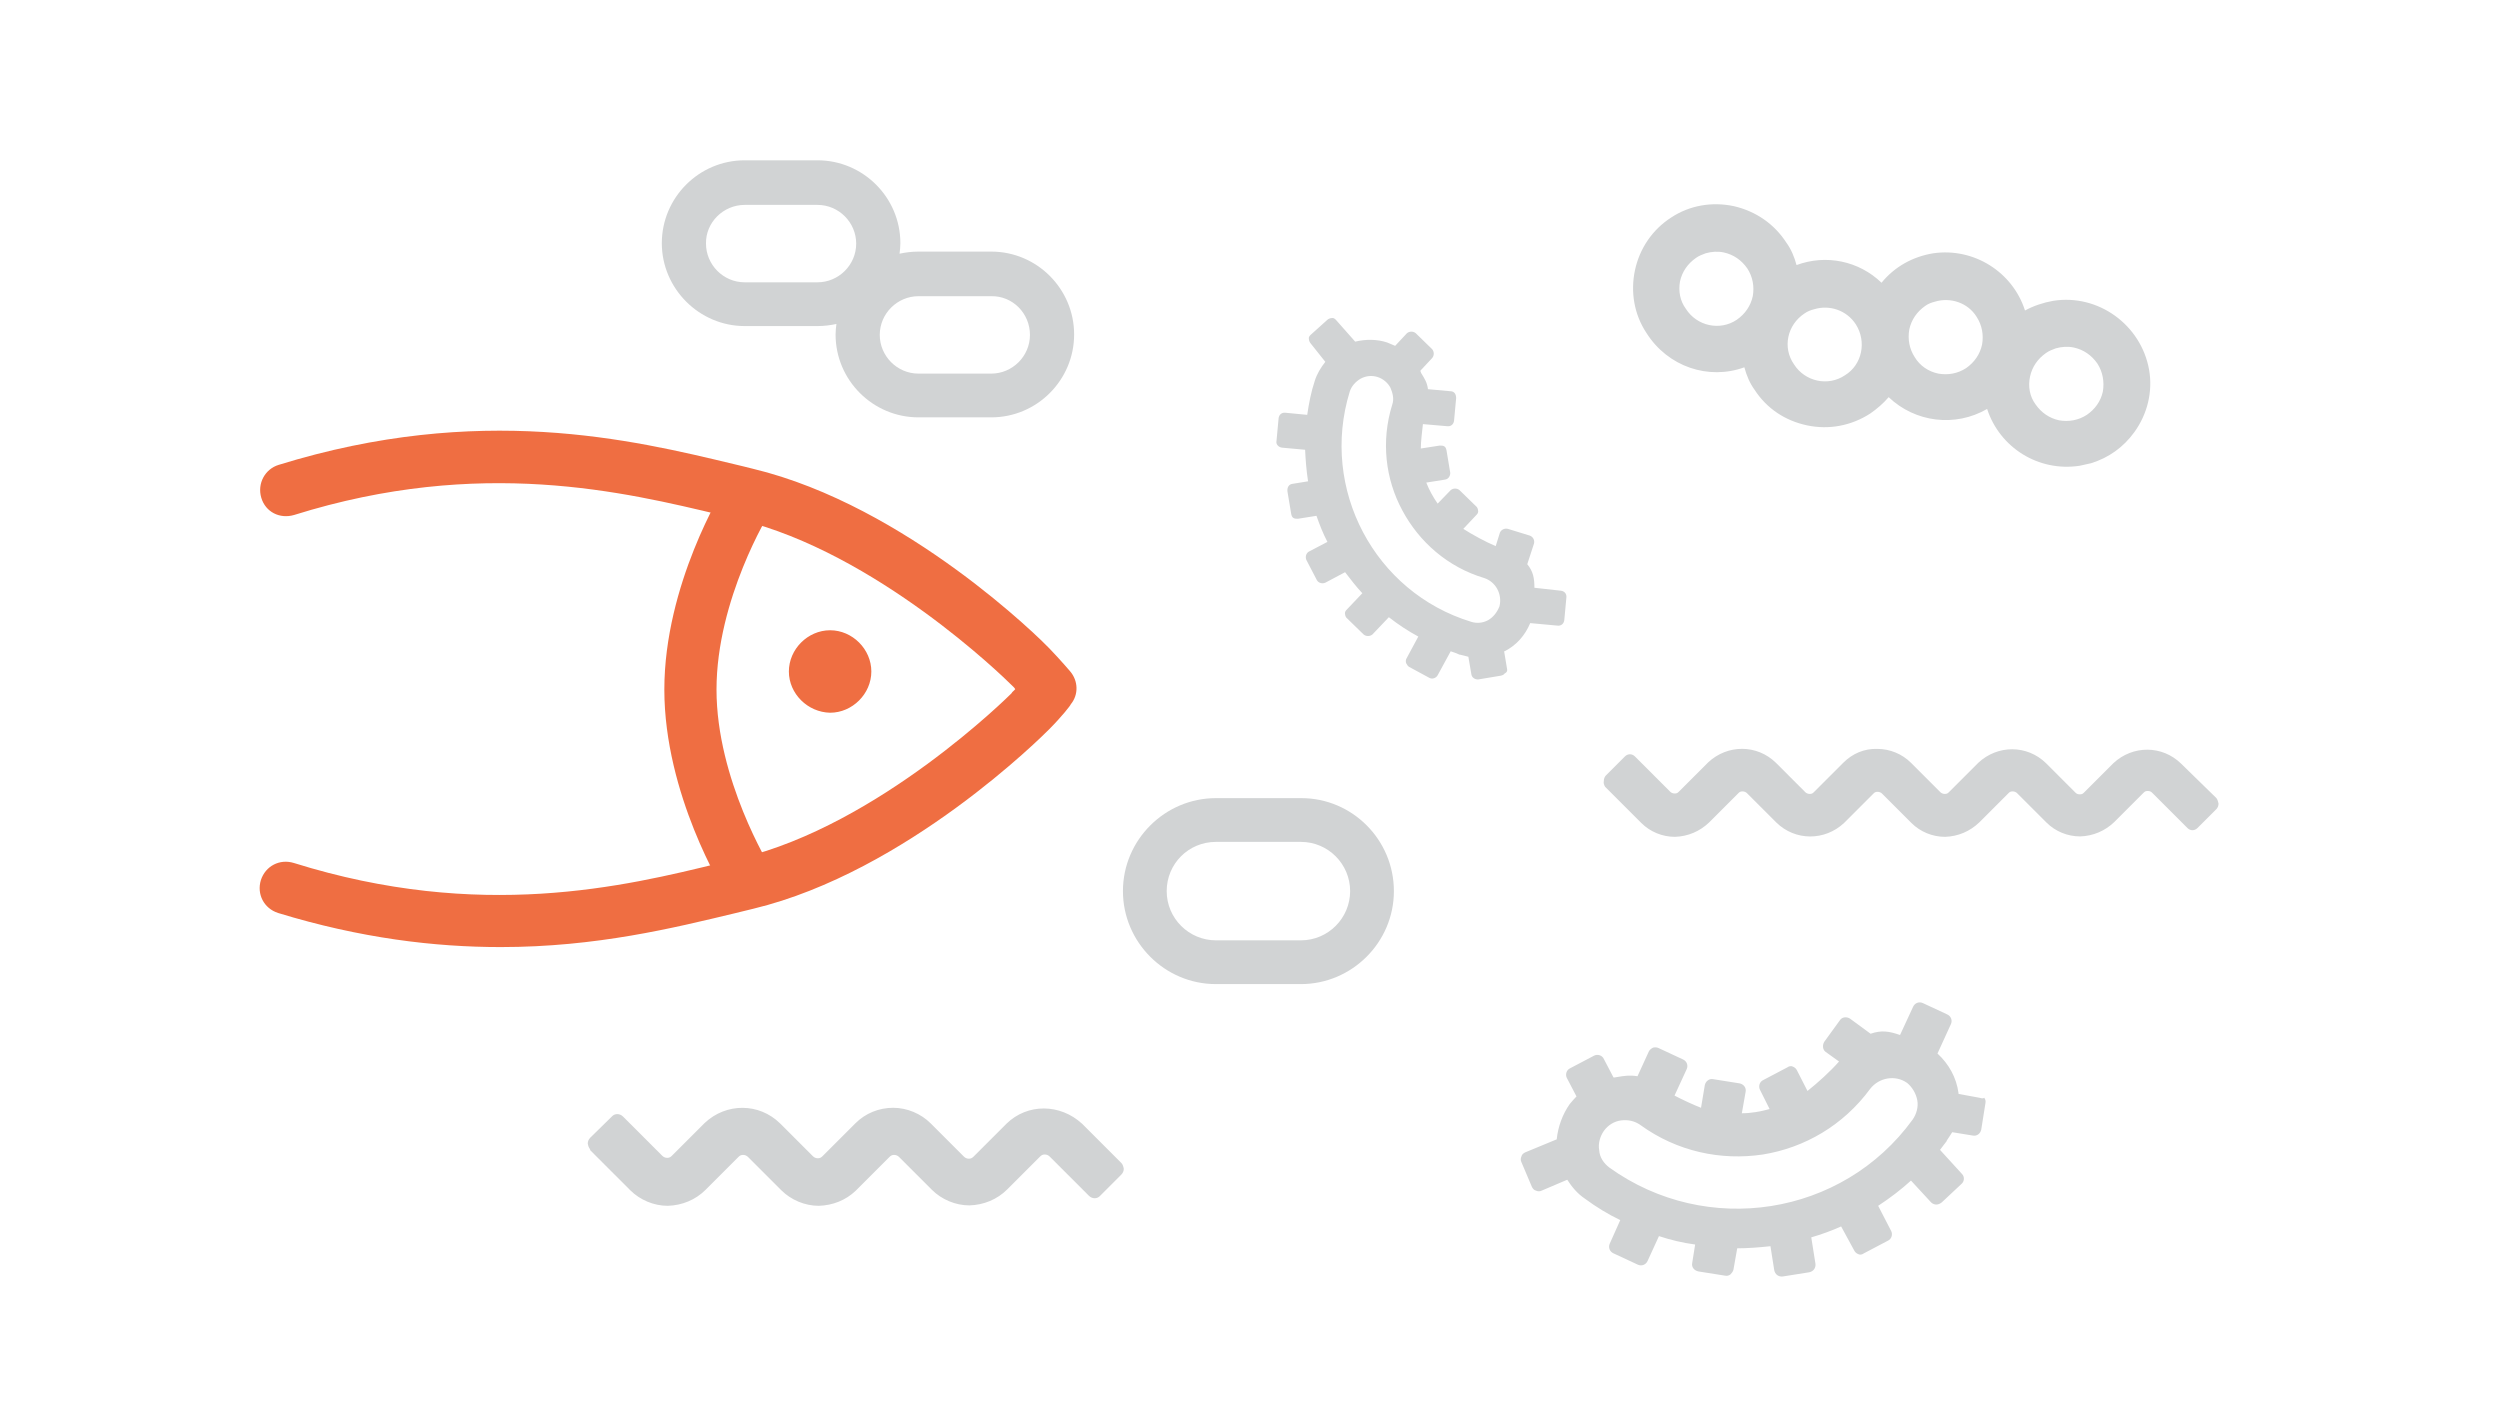 <?xml version="1.0" encoding="utf-8"?>
<!-- Generator: Adobe Illustrator 22.0.1, SVG Export Plug-In . SVG Version: 6.00 Build 0)  -->
<svg version="1.1" xmlns="http://www.w3.org/2000/svg" xmlns:xlink="http://www.w3.org/1999/xlink" x="0px" y="0px"
	 viewBox="0 0 594.2 338.9" style="enable-background:new 0 0 594.2 338.9;" xml:space="preserve">
<style type="text/css">
	.st0{fill:#D1D3D4;}
	.st1{fill:#EF6E42;}
	.st2{display:none;}
	.st3{display:inline;fill:#D1D3D4;}
	.st4{display:inline;}
	.st5{fill:none;}
	.st6{fill:#5BC0B9;}
	.st7{display:inline;fill:none;stroke:#D1D3D4;stroke-width:18;stroke-linecap:round;stroke-miterlimit:10;}
	.st8{display:inline;fill:#F89D4E;}
	.st9{display:inline;fill:#D2D3D4;stroke:#D1D3D4;stroke-width:4;stroke-miterlimit:10;}
	.st10{fill:#796453;}
	.st11{fill:#FFFFFF;}
</style>
<g id="Capa_1">
	<path class="st0" d="M309.3,189.7H289c-12.1,0-22.1,9.9-22.1,22.1c0,12.1,9.9,22.1,22.1,22.1h20.2c12.1,0,22.1-9.9,22.1-22.1
		C331.3,199.6,321.4,189.7,309.3,189.7z M320.9,211.8c0,6.4-5.2,11.7-11.7,11.7H289c-6.4,0-11.7-5.2-11.7-11.7s5.2-11.7,11.7-11.7
		h20.2C315.7,200.1,320.9,205.4,320.9,211.8z"/>
	<path class="st0" d="M235.6,59.8h-17.3c-1.6,0-3.1,0.2-4.5,0.5c0.1-0.8,0.2-1.6,0.2-2.5c0-10.9-8.9-19.7-19.7-19.7H177
		c-10.9,0-19.7,8.9-19.7,19.7s8.9,19.7,19.7,19.7h17.3c1.6,0,3.1-0.2,4.5-0.5c-0.1,0.8-0.2,1.6-0.2,2.5c0,10.9,8.9,19.7,19.7,19.7
		h17.3c10.9,0,19.7-8.9,19.7-19.7S246.5,59.8,235.6,59.8z M177,48.7h17.3c5.1,0,9.2,4.2,9.2,9.2c0,5.1-4.2,9.2-9.2,9.2H177
		c-5.1,0-9.2-4.2-9.2-9.2C167.7,52.9,171.9,48.7,177,48.7z M244.8,79.6c0,5.1-4.2,9.2-9.2,9.2h-17.3c-5.1,0-9.2-4.2-9.2-9.2
		c0-5.1,4.2-9.2,9.2-9.2h17.3C240.7,70.3,244.8,74.5,244.8,79.6z"/>
	<path class="st0" d="M381.5,187l8.6,8.6c2.1,2.1,5,3.3,8,3.3l0,0c3.1-0.1,5.9-1.3,8.1-3.4l7-7c0.3-0.3,0.5-0.4,1-0.4
		c0.4,0,0.8,0.2,1,0.4l7,7c4.5,4.4,11.5,4.4,16.1,0.1l7-7c0.3-0.3,0.5-0.4,1-0.4c0.4,0,0.8,0.2,1,0.4l7,7c2.1,2.1,5,3.3,8,3.3l0,0
		c3.1-0.1,5.9-1.3,8.1-3.4l7-7c0.3-0.3,0.5-0.4,1-0.4c0.4,0,0.8,0.2,1,0.4l7,7c2.1,2.1,5,3.3,8,3.3l0,0c3.1-0.1,5.9-1.3,8.1-3.4l7-7
		c0.3-0.3,0.5-0.4,1-0.4c0.5,0,0.8,0.2,1,0.4l8.4,8.4c0.7,0.7,1.7,0.7,2.4,0l4.5-4.5c0.3-0.3,0.5-0.8,0.5-1.3
		c-0.1-0.4-0.2-0.9-0.5-1.3l-8.4-8.2c-4.5-4.4-11.5-4.4-16.1-0.1l-7,7c-0.3,0.3-0.5,0.4-1,0.4c-0.5,0-0.8-0.2-1-0.4l-7-7
		c-4.5-4.4-11.5-4.4-16.1-0.1l-7,7c-0.3,0.3-0.5,0.4-1,0.4c-0.4,0-0.8-0.2-1-0.4l-7-7c-2.1-2.1-5-3.3-8-3.3
		c-3.1-0.1-5.9,1.1-8.1,3.3l-7,7c-0.3,0.3-0.5,0.4-1,0.4c-0.4,0-0.8-0.2-1-0.4l-7-7c-4.5-4.4-11.5-4.4-16.1-0.1l-7,7
		c-0.3,0.3-0.5,0.4-1,0.4c-0.4,0-0.8-0.2-1-0.4l-8.4-8.4c-0.7-0.7-1.7-0.7-2.4,0l-4.5,4.5c-0.3,0.3-0.5,0.8-0.5,1.3
		C381.1,186.1,381.2,186.5,381.5,187L381.5,187z"/>
	<path class="st0" d="M239.2,267.1l-7.8,7.8c-0.3,0.3-0.6,0.5-1.1,0.5c-0.5,0-0.9-0.2-1.2-0.5l-0.1-0.1l-7.7-7.7l-0.1-0.1
		c-2.3-2.3-5.6-3.7-8.9-3.7c-3.4,0-6.6,1.3-9,3.7l-7.8,7.8c-0.3,0.3-0.6,0.5-1.1,0.5s-0.9-0.2-1.2-0.5l-7.8-7.8
		c-5-4.9-12.8-4.9-17.9-0.1l-7.8,7.8c-0.3,0.3-0.6,0.5-1.1,0.5s-0.9-0.2-1.2-0.5l-9.3-9.3c-0.8-0.8-2-0.8-2.7,0l-5.1,5
		c-0.4,0.4-0.6,0.9-0.6,1.4c0.1,0.5,0.2,1,0.6,1.4l-0.1,0.1l9.6,9.6c2.3,2.3,5.6,3.7,8.9,3.7c3.4-0.1,6.6-1.4,9-3.8l7.8-7.8
		c0.3-0.3,0.6-0.5,1.1-0.5c0.5,0,0.9,0.2,1.2,0.5l7.8,7.8l0.1,0.1l0,0c2.3,2.3,5.6,3.7,8.9,3.7c3.3-0.1,6.4-1.3,8.8-3.6
		c0.1-0.1,0.1-0.1,0.1-0.1l0.1-0.1l7.8-7.8c0.3-0.3,0.6-0.5,1.1-0.5s0.9,0.2,1.2,0.5l7.8,7.8c2.3,2.3,5.6,3.7,8.9,3.7
		c3.4-0.1,6.6-1.4,9-3.8l7.8-7.8c0.3-0.3,0.6-0.5,1.1-0.5c0.5,0,0.9,0.2,1.2,0.5l9.3,9.3c0.8,0.8,2,0.8,2.7,0l5-5
		c0.4-0.4,0.6-0.9,0.6-1.4c-0.1-0.5-0.2-1-0.6-1.4l-9.3-9.3C252,262.3,244.2,262.2,239.2,267.1z"/>
	<path class="st0" d="M414.6,87.3c0.5,1.9,1.3,3.8,2.4,5.3c2.9,4.5,7.3,7.4,12.5,8.5c5.2,1.1,10.5,0.1,15-2.8
		c1.6-1.1,3.1-2.4,4.4-3.9c6.3,6,15.8,7.2,23.4,2.8c3,9.2,12.2,15,22,13.5c0.9-0.2,1.8-0.4,2.7-0.6c4.2-1.3,7.7-3.8,10.3-7.4
		c3.1-4.3,4.4-9.6,3.5-14.8c-1.9-10.7-12.1-18.1-22.8-16.4l0,0c-2.3,0.4-4.7,1.2-6.7,2.3c-2.9-9.1-12.1-15-21.8-13.6
		c-4.9,0.8-9.2,3.2-12.3,7c-5.4-5.2-13.2-6.8-20.2-4.2c-0.5-1.9-1.3-3.8-2.4-5.3c-2.9-4.5-7.3-7.5-12.5-8.7
		c-5.2-1.1-10.5-0.2-14.9,2.7c-4.5,2.9-7.5,7.4-8.6,12.5c-1.1,5.2-0.2,10.5,2.7,14.9C396.4,87.2,406.1,90.4,414.6,87.3z M428.9,74.5
		c0.7-0.5,1.5-0.8,2.3-1c3.6-1.1,7.7,0.2,9.9,3.6c2.6,4.1,1.5,9.6-2.6,12.1c-4,2.7-9.5,1.5-12.1-2.6
		C423.6,82.6,424.8,77.2,428.9,74.5z M399.3,66.9c0.5-2.3,1.8-4.2,3.8-5.6c0.7-0.5,1.5-0.8,2.3-1.1c1.4-0.4,2.9-0.5,4.3-0.2
		c2.3,0.5,4.2,1.8,5.6,3.8c1.3,2,1.7,4.3,1.3,6.6c-0.5,2.3-1.8,4.2-3.8,5.6c-4,2.7-9.5,1.5-12.1-2.6
		C399.3,71.5,398.9,69.2,399.3,66.9z M482.5,89.5c0.5-2.3,1.8-4.2,3.8-5.6c0.7-0.5,1.5-0.8,2.3-1.1c1.4-0.4,2.9-0.5,4.3-0.2
		c2.3,0.5,4.2,1.8,5.6,3.8c1.3,2,1.7,4.4,1.3,6.7c-0.5,2.3-1.9,4.2-3.8,5.5l0,0c-2,1.3-4.3,1.7-6.6,1.3c-2.3-0.5-4.2-1.8-5.6-3.8
		C482.4,94.2,482,91.8,482.5,89.5z M455.1,84.9c-1.3-2-1.7-4.3-1.3-6.6c0.5-2.3,1.8-4.2,3.8-5.6c0.7-0.5,1.5-0.8,2.3-1
		c3.6-1.1,7.8,0.2,9.9,3.6c1.3,2,1.7,4.3,1.3,6.6c-0.5,2.3-1.8,4.2-3.8,5.6c-2,1.3-4.3,1.7-6.6,1.3
		C458.3,88.3,456.3,86.9,455.1,84.9z"/>
	<path class="st0" d="M470.4,260.9l-4.9-0.9c0-0.1,0-0.2,0-0.2c-0.5-3.7-2.3-6.9-5-9.4l3.2-7c0.4-0.9,0-1.9-0.9-2.3l-5.8-2.7
		c-0.9-0.4-1.9,0-2.3,0.9l-3.1,6.7c-2.6-0.9-4.4-1.2-7-0.3l-4.9-3.6c-0.8-0.5-1.9-0.4-2.4,0.4l-3.7,5.1c-0.5,0.8-0.4,1.9,0.3,2.4
		l3.2,2.3c-2,2.3-5.1,5.1-7.5,7l-2.5-4.9c-0.2-0.4-0.5-0.7-1-0.9c-0.4-0.2-0.9-0.1-1.3,0.2l-5.7,3c-0.9,0.4-1.2,1.5-0.8,2.3l2.3,4.6
		c-2.2,0.6-4.4,1-6.6,1l0.9-5.1c0.2-1-0.5-1.8-1.4-2l-6.3-1c-0.5-0.1-0.9,0-1.3,0.3c-0.4,0.3-0.6,0.7-0.7,1.1l-0.9,5.4
		c-1.8-0.7-4.4-1.9-6.3-2.9l2.9-6.3c0.4-0.9,0-1.9-0.9-2.3l-5.8-2.7c-0.4-0.2-0.9-0.2-1.3-0.1c-0.4,0.2-0.8,0.5-1,0.9l-2.7,5.9
		c-1.9-0.3-3.1-0.1-4.9,0.2l-0.6,0.1c-0.1,0-0.2,0-0.2,0l-2.3-4.4c-0.4-0.9-1.5-1.2-2.3-0.8l-5.7,3c-0.9,0.4-1.2,1.5-0.8,2.3
		l2.3,4.4c-0.5,0.5-1.1,1.2-1.6,1.8c-1.7,2.4-2.8,5.4-3.1,8.4l-7.5,3.1c-0.4,0.2-0.8,0.5-0.9,1c-0.2,0.4-0.2,0.9,0,1.3l2.5,5.9
		c0.2,0.4,0.5,0.8,1,0.9c0.4,0.2,0.9,0.2,1.3,0l6.1-2.6c1.1,1.7,2.4,3.3,4.2,4.5c2.7,2,5.5,3.7,8.4,5.1l-2.5,5.6
		c-0.4,0.9,0,1.9,0.9,2.3l5.8,2.7c0.9,0.4,1.9,0,2.3-0.9l2.7-5.9c2.7,0.9,5.6,1.6,8.6,2l-0.7,4.4c-0.2,1,0.5,1.8,1.5,2l6.3,1
		c0.5,0.1,0.9,0,1.3-0.3c0.3-0.3,0.6-0.7,0.7-1.1l0.9-5.1c2.5,0,5.1-0.2,7.9-0.5l0.9,5.7c0.2,1,1,1.6,2,1.5l6.3-1c1-0.2,1.6-1,1.5-2
		l-1-6.3c2.4-0.7,4.9-1.6,7.1-2.6l3.1,5.7c0.2,0.4,0.5,0.7,1,0.9c0.4,0.2,0.9,0.1,1.3-0.2l5.7-3c0.9-0.4,1.2-1.5,0.8-2.3l-3.1-6
		c2.9-1.9,5.5-3.9,7.8-6l4.8,5.2c0.3,0.3,0.8,0.5,1.2,0.5c0.5,0,0.9-0.2,1.3-0.5l4.7-4.4c0.7-0.6,0.8-1.7,0.1-2.4l-5.2-5.7
		c0.5-0.7,1.1-1.4,1.6-2.1c0,0,0,0,0-0.1c0.5-0.7,0.9-1.4,1.3-2l4.9,0.8c1,0.2,1.8-0.5,2-1.4l1-6.3c0.1-0.5,0-0.9-0.3-1.3
		C471.3,261.2,470.9,261,470.4,260.9z M455.7,261.5c0.3,1.6-0.2,3.3-1.1,4.6l0,0c-16.7,23-49,28-72.1,11.4c-1.3-1-2.3-2.4-2.4-4.1
		c-0.3-1.6,0.2-3.3,1.1-4.6c1-1.4,2.5-2.3,4.1-2.5c1.6-0.2,3.2,0.1,4.6,1.1c8.7,6.3,19.1,8.5,29.1,7c9.9-1.6,19.1-6.9,25.5-15.6
		c2.1-2.7,6-3.4,8.8-1.4C454.5,258.4,455.4,259.9,455.7,261.5z"/>
	<path class="st0" d="M358.2,159l-0.7-4.2c0.1,0,0.1,0,0.1,0c2.8-1.4,4.9-3.8,6.1-6.7l6.5,0.6c0.9,0.1,1.5-0.5,1.6-1.3l0.5-5.4
		c0.1-0.9-0.5-1.5-1.3-1.6l-6.3-0.7c0-2.3-0.3-3.9-1.7-5.6l1.6-4.9c0.2-0.8-0.2-1.6-1-1.9l-5.2-1.6c-0.8-0.2-1.6,0.2-1.9,0.9l-1,3.2
		c-2.4-1-5.5-2.7-7.7-4.1l3.2-3.4c0.3-0.3,0.4-0.7,0.3-1c0-0.3-0.2-0.8-0.5-1l-3.9-3.8c-0.6-0.5-1.5-0.5-2.1,0l-3.1,3.2
		c-1.1-1.6-2-3.2-2.7-5l4.4-0.7c0.9-0.1,1.3-0.9,1.3-1.6l-0.9-5.4c-0.1-0.4-0.2-0.7-0.5-0.9c-0.3-0.2-0.7-0.2-1.1-0.2l-4.5,0.7
		c0-1.6,0.3-4,0.5-5.8l5.8,0.5c0.9,0.1,1.5-0.5,1.6-1.3l0.5-5.4c0-0.4-0.1-0.8-0.3-1.1s-0.6-0.5-0.9-0.5l-5.5-0.5
		c-0.2-1.6-0.8-2.5-1.6-3.8l-0.2-0.5c0-0.1,0-0.1,0-0.1l2.8-3c0.5-0.6,0.5-1.5,0-2.1l-3.9-3.8c-0.6-0.5-1.5-0.5-2.1,0l-2.8,3
		c-0.6-0.3-1.3-0.5-1.9-0.8c-2.4-0.8-5.1-0.8-7.6-0.2l-4.6-5.2c-0.3-0.3-0.6-0.5-1-0.4c-0.3,0-0.8,0.2-1,0.4l-4,3.6
		c-0.3,0.3-0.5,0.6-0.4,1c0,0.3,0.2,0.8,0.4,1L315,86c-1.1,1.4-2,2.9-2.5,4.5c-0.9,2.7-1.4,5.4-1.8,8.1l-5.2-0.5
		c-0.9-0.1-1.5,0.5-1.6,1.3l-0.5,5.4c-0.2,0.8,0.5,1.5,1.3,1.6l5.5,0.5c0.1,2.3,0.3,4.9,0.7,7.5l-3.7,0.6c-0.9,0.1-1.3,0.9-1.2,1.8
		l0.9,5.4c0.1,0.4,0.2,0.7,0.5,0.9c0.3,0.2,0.7,0.2,1.1,0.2l4.4-0.7c0.7,2,1.5,4.1,2.6,6.2l-4.4,2.3c-0.7,0.4-0.9,1.3-0.6,2l2.5,4.8
		c0.4,0.7,1.3,0.9,2,0.6l4.7-2.5c1.3,1.7,2.6,3.4,4.1,5l-3.8,4c-0.3,0.3-0.4,0.7-0.3,1c0,0.3,0.2,0.8,0.5,1l3.9,3.8
		c0.6,0.5,1.5,0.5,2.1,0l3.9-4.1c2.3,1.8,4.6,3.3,7,4.6l-2.8,5.2c-0.2,0.3-0.2,0.8-0.1,1.1c0.2,0.4,0.4,0.7,0.7,0.9l4.8,2.6
		c0.7,0.4,1.6,0.1,2-0.6l3.1-5.7c0.7,0.2,1.4,0.5,2.1,0.8c0,0,0,0,0.1,0c0.7,0.2,1.4,0.3,2,0.5l0.7,4.1c0.1,0.9,0.9,1.3,1.6,1.3
		l5.4-0.9c0.4-0.1,0.7-0.2,0.9-0.5C358.2,159.8,358.3,159.4,358.2,159z M353.7,147.4c-1.3,0.7-2.7,0.8-4,0.4l0,0
		c-23-7-36-31.6-28.9-54.7c0.4-1.3,1.4-2.4,2.6-3.1c1.3-0.7,2.7-0.8,4-0.4c1.3,0.4,2.5,1.4,3.1,2.6c0.5,1.2,0.9,2.6,0.4,4
		c-2.7,8.7-1.6,17.7,2.4,25.1c4,7.5,10.8,13.5,19.5,16.1c2.7,0.9,4.3,3.8,3.6,6.7C355.8,145.6,354.9,146.7,353.7,147.4z"/>
	<g>
		<g>
			<path class="st1" d="M197.2,150.5c-4.9,0-9.2,4.2-9.2,9.2s4.2,9.2,9.2,9.2c4.9,0,9.2-4.2,9.2-9.2
				C206.3,154.6,202.1,150.5,197.2,150.5z"/>
			<path class="st1" d="M187.5,159.6c0-5.3,4.5-9.8,9.8-9.8s9.8,4.5,9.8,9.8c0,5.3-4.5,9.8-9.8,9.8
				C192,169.3,187.5,164.9,187.5,159.6z M188.7,159.6c0,4.5,3.9,8.5,8.5,8.5c4.5,0,8.5-3.9,8.5-8.5c0-4.5-3.9-8.5-8.5-8.5
				C192.8,151,188.7,155,188.7,159.6z"/>
		</g>
		<g>
			<path class="st1" d="M66.1,217c-3.4-1.1-5.1-4.5-4.1-7.8c1.1-3.4,4.5-5.1,7.8-4.1c44.4,13.9,78.6,5.6,101.4,0
				c1.6-0.4,3.2-0.7,4.7-1.1c33.1-7.9,64.1-38.8,64.5-39.2c0.2-0.4,0.6-0.6,0.9-1c-0.2-0.4-0.6-0.7-1-1.1
				c-1.7-1.7-32-31.3-64.5-39.2c-1.3-0.4-2.8-0.7-4.5-1.1c-22.7-5.4-57-13.9-101.4,0c-3.4,1-6.8-0.7-7.8-4.1c-1-3.4,0.9-6.8,4.1-7.8
				c47.8-14.8,84-6,108.2-0.2c1.6,0.4,3,0.7,4.5,1.1c36.7,8.8,69,41.1,70.3,42.5l0.2,0.2c2.7,2.8,4.8,5.3,4.9,5.4
				c2,2.3,2.1,5.6,0.2,7.9c0,0.2-2.2,3-5.2,6c-1.3,1.3-33.7,33.8-70.3,42.6c-1.5,0.4-3,0.7-4.5,1.1c-14.2,3.4-32.7,8-55.5,8
				C103.3,225.1,85.7,223,66.1,217z"/>
		</g>
		<g>
			<path class="st1" d="M172.5,212.5c-0.6-0.9-14.6-23.7-14.6-48.6c0-24.9,13.9-47.6,14.6-48.6c1.9-2.8,5.6-3.8,8.5-2
				c2.9,1.9,3.8,5.6,2,8.5c-0.2,0.2-12.7,20.6-12.7,42.1c0,21.4,12.6,41.8,12.7,42.1c1.9,3,0.9,6.7-2,8.5c-1,0.7-2.1,1-3.2,1
				C175.7,215.5,173.8,214.5,172.5,212.5z"/>
		</g>
	</g>
</g>
<g id="Layer_2" class="st2">
	<path class="st3" d="M186.6,3.7c2.6-2,6.2-1.4,8.2,1.1c2,2.5,1.4,6.2-1.1,8.2c-2.5,2-6.2,1.4-8.1-1.1C183.6,9.3,184,5.6,186.6,3.7
		L186.6,3.7z"/>
	<path class="st3" d="M166.6,48.2c4.6,6,13.2,7.2,19.3,2.6c6-4.6,7.2-13.2,2.6-19.3c-4.6-6-13.2-7.2-19.3-2.6
		c-2.9,2.2-4.8,5.5-5.3,9.1C163.4,41.7,164.4,45.3,166.6,48.2L166.6,48.2z M181.2,37.1c1.5,2,1.2,4.9-0.9,6.4
		c-2,1.5-4.9,1.2-6.4-0.9c-1.5-2-1.2-4.9,0.9-6.4c1-0.8,2.2-1,3.4-0.9C179.3,35.5,180.4,36.1,181.2,37.1L181.2,37.1z"/>
	<path class="st3" d="M176.3,224c-0.5-1.4-1.6-2.5-2.9-3.1l-1-0.3c-0.4-0.1-0.8-0.1-1.2-0.1c-0.3-0.1-0.8-0.1-1.1,0
		c-0.4,0.1-0.8,0.1-1.2,0.3c-2.3,0.7-4,2.8-3.9,5.3c-0.1,2.5,1.4,4.7,3.6,5.7c0.8,0.3,1.5,0.4,2.3,0.4s1.5-0.2,2.2-0.5
		c1.4-0.6,2.5-1.8,3.1-3.2C176.7,226.9,176.7,225.4,176.3,224L176.3,224z"/>
	<path class="st3" d="M369,32.1c-7.2,0-13,5.9-13,13c0,7.2,5.9,13,13,13c7.2,0,13-5.9,13-13S376.1,32.1,369,32.1L369,32.1z
		 M369,49.5c-2.4,0-4.4-2-4.4-4.4s2-4.4,4.4-4.4s4.4,2,4.4,4.4C373.3,47.6,371.4,49.5,369,49.5L369,49.5z"/>
	<g class="st4">
		<path class="st0" d="M199.1,309c0.8-0.7,7.1-5.7,13.7-6.1c0,0,0,0,0.1,0c4.6-19.1-2.3-39.1-17.9-51.1c-1.6-1.6-3.5-3.1-5.1-4.7
			l-3.4-4c-1.9-2.4-5.3-2.9-7.9-1.2c-1.3,0.9-2.3,2.3-2.5,3.9c-0.3,1.6,0.1,3.2,1.2,4.4l4.2,4.8c1.9,2,4.2,4,6.3,5.9
			C208.4,277.4,202.2,300.7,199.1,309z"/>
		<path class="st0" d="M188.1,220.4c3.4,2.3,6.8,4.4,10.2,6.4c8.7,4.4,16.5,10.7,22.5,18.4c2.7,18.9,7.8,37.3,15.4,54.8h0.1
			l11.7-2.2c0,0,0,0,0.1,0c-8.1-17.7-13.4-36.5-15.9-55.9c0-0.1,0-0.1,0-0.1c-0.6-6.6-0.6-13.2,0-19.7c2-19.6,12.2-36.3,22.9-54
			c2.9-4.7,5.7-9.5,8.5-14.4c1.7-3,3.4-6.1,5-9.2c12-24.1,19.4-75,15.8-112.6c4.7,14,7,28.7,6.8,43.5c0.8,26.9,0.8,53.1-7.2,79.1
			c-1.7,5.6-3.6,11.1-5.4,16.7c-7.4,19.2-12,39.4-13.7,59.9c-1.3,23.6,4.2,47,15.6,67.5l14.9,1.4c-0.1-0.3-0.3-0.5-0.4-0.8
			c-1.6-2-3.2-4.2-4.5-6.6c-7.4-13.4-12-28.1-13.6-43.2c0-0.2-0.1-0.5-0.1-0.7c-0.5-5.7-0.7-11.5-0.4-17.3c0.6-11.6,2.6-23.1,6-34.2
			l4.4-14.9c0.8-2.5,1.6-5,2.5-7.4c1.7-5.2,3.4-10.2,5.1-15.4c0.1-0.5,0.3-1,0.5-1.5c0.3-0.8,0.5-1.6,0.8-2.5
			c0.2-0.6,0.3-1.2,0.5-1.8c0.1-0.2,0.1-0.3,0.1-0.5c0.2-0.8,0.4-1.6,0.6-2.3c0,0,0,0,0-0.1c0.2-0.8,0.4-1.6,0.6-2.4
			c5.9-24.4,5.7-48.6,5.1-73.2c-0.7-24-2.8-49.2-20.6-68.6c-0.8-0.8-1.6-1.4-2.4-2.1c-0.5-0.4-1.1-0.9-1.6-1.4
			c-1.4-2.7-4.8-3.8-7.6-2.5c-2.8,1.3-4.1,4.5-3,7.4c11.5,30,4.7,100.7-8.8,129.7C238.5,99.4,228,59.5,231.8,35.9
			c0.5-3.1-1.6-6-4.6-6.6c-3.1-0.6-6.1,1.4-6.8,4.4c-1,4.3-22.9,105.2,5.3,164.9c-1.9,5.1-3.3,10.3-4.4,15.6
			c-2.4-8.2-5.1-16.2-8-23.7c-3.8-10.3-9.1-20-15.8-28.7c-15.3-19.2-30-42.9-24-73.3c0.5-2-0.2-4.2-1.8-5.7s-3.8-1.8-5.8-1.2
			c-2,0.7-3.5,2.5-3.8,4.6c-7,35,9.3,61.5,26.2,82.8c6,7.8,10.7,16.5,14.1,25.7c3.3,8.6,6.3,17.4,8.7,26.4c-2.3-1.5-4.7-2.9-7.1-4.4
			c-3.2-1.9-6.5-3.9-9.8-6.1c-11.3-8.8-20.6-19.9-27.2-32.7c-1.2-2.5-3.9-3.8-6.6-3.1c-2.7,0.6-4.5,3.1-4.4,5.8h0.1v0.4
			c0.2,8,1,15.9,2.5,23.8c0.3,1.6,1.2,2.9,2.5,3.8c1.3,0.9,2.9,1.2,4.4,0.9c2.7-0.6,4.6-3.1,4.6-5.9
			C175.4,210.1,181.4,215.8,188.1,220.4z M225,83.9c6.3,23.1,15.4,45.3,27.1,66.2c-2.3,4-4.7,8.1-7.1,12
			c-4.3,7.1-8.7,14.3-12.5,21.9C221.8,153.6,222.2,114.3,225,83.9z"/>
		<path class="st0" d="M315.6,296.1c6.1-8.7,16.7-20.1,30.8-22c10.6-1.4,21.5-3.9,29.7-16.3c2.3-3.3,3.8-5,5.2-11.3
			c0.7-3.1-1.3-6.3-4.4-7s-6.3,1.3-7,4.4c-1.1,5-3,6.9-3.5,7.5c-5.4,7.4-10.9,9.6-21.6,11.1c-11.9,2-22.8,8.1-30.8,17.1
			c-0.2-4.6-0.5-9.6-1-14.9c0.2-0.3,0.3-0.5,0.5-0.9c1.7-5.3,4.2-10.2,7.3-14.8c-7.2,2.2-14.2,4-21,5.2c2,13.6,2.9,27.4,2.6,41.1
			c-0.1,0.5-0.2,0.9-0.2,1.4C306.6,295.5,315.6,296.1,315.6,296.1L315.6,296.1z"/>
	</g>
	<g class="st4">
		<path class="st5" d="M427.8,223.5v-43.7c-8.1,8.1-16.1,15.6-24.4,22.5C411.7,208.7,419.8,215.9,427.8,223.5z"/>
		<path class="st6" d="M435.7,159.9c-2.5-0.2-5.1,0-6.4,1.8c-11.7,12.6-23.3,23.7-34.8,33.4c-34.9-26.2-67.5-40.4-97.2-46.8
			c-0.8,3.2-1.6,6.4-2.6,9.6c-0.1,0.5-0.3,1-0.5,1.5c27.7,5.9,58.4,19,91.3,43.2c-39.5,30-76.5,41.9-109.1,43.8
			c0.3,3.6,0.8,7,1.3,10.5c35.2-1.9,74.9-14.9,117-47.9c11.5,9.2,23.3,19.6,34.8,31.1c1.6,1.6,3.9,2,6.2,1.2
			c0.7-0.2,1.2-0.7,1.8-1.4c0.9-0.9,1.6-2.5,1.6-3.9v-70.8C439.1,162.9,437.5,160.9,435.7,159.9z M427.8,223.5
			c-8.1-7.6-16.1-14.7-24.4-21.2c8.3-6.9,16.3-14.5,24.4-22.5V223.5z"/>
	</g>
	<path class="st7" d="M175.7,328.9c0,0,17.1-13,27.5-18.8c23.7-13.2,88.1-26.4,131.1,1.3c4.6,2.9,10.4,6.9,16.9,13.5"/>
	<path class="st3" d="M360.2,172.7c5.1-9.9,8.5-20.7,10-31.8c3,10.7,3.9,21.9,2.7,32.8c-0.3,2-0.8,4-1.2,5.8
		c3.4,2.1,6.9,4.4,10.4,6.8c0.8-3.3,1.6-6.8,2.3-10.5c2-11.7,0.6-46.2-14.7-58c-1.8-1.4-4.2-1.6-6.1-0.6c-2,1-3.3,3-3.3,5.3
		c0,0.3-0.1,25-10.2,44.9C353.4,169,356.7,170.8,360.2,172.7z"/>
	<path class="st3" d="M312.8,152.3c3.7,1.1,7.4,2.3,11.1,3.7c1.6-7,3.7-13.8,6.5-19.4c11.1-23.2,13.2-49.6,6.1-74.4
		c-0.7-2-2.3-3.5-4.4-3.9c-2-0.4-4.2,0.3-5.5,1.8c-1.4,1.6-1.8,3.8-1.2,5.7c6.1,21.8,4.1,45-5.5,65.4
		C316.9,137.6,314.6,144.9,312.8,152.3z"/>
</g>
<g id="Layer_3" class="st2">
	<path class="st3" d="M484.2,248.1c5.8,0,10.5-4.7,10.5-10.5v-12.6c0-5.5,3.3-10.5,8-12.6c17.8-7.4,29.3-24.6,29.3-43.8v-0.5
		c-0.3-26.1-21.7-47.2-47.7-47.2c-26.3,0-47.7,21.4-47.7,47.7c0,5.8,4.7,10.5,10.5,10.5s10.5-4.7,10.5-10.5
		c0-14.6,11.8-26.4,26.4-26.4c14.6,0,26.4,11.8,26.4,26.4v0.3c-0.2,10.5-6.5,20-16.1,24.1c-12.7,5.4-20.9,17.9-20.9,32v12.6
		C473.7,243.3,478.4,248.1,484.2,248.1z"/>
	<circle class="st3" cx="484.4" cy="285.2" r="12.6"/>
	<path class="st3" d="M580.6,252c-0.6-1.4-1.7-2.7-3-3.3l-1.1-0.3c-0.5-0.2-0.8-0.2-1.3-0.2c-0.3,0-0.8,0-1.1,0
		c-0.5,0-0.8,0.2-1.3,0.3c-2.4,0.8-4.1,3-4.1,5.5s1.4,4.9,3.8,6c0.8,0.3,1.6,0.5,2.4,0.5c0.8,0,1.6-0.2,2.2-0.5
		c1.6-0.6,2.7-1.9,3.3-3.3C581,255,581,253.4,580.6,252L580.6,252z"/>
	<path class="st3" d="M571,79.6c-11.2,0-20,9-20,20c0,11.2,9,20,20,20c11.2,0,20-9,20-20S582,79.6,571,79.6L571,79.6z M571,106.4
		c-3.6,0-6.8-3-6.8-6.8s3-6.8,6.8-6.8c3.6,0,6.8,3,6.8,6.8C577.6,103.4,574.6,106.4,571,106.4L571,106.4z"/>
	<path class="st3" d="M576,293.1c-7.7,0-13.9,6.3-13.9,13.9c0,7.7,6.3,13.9,13.9,13.9c7.7,0,13.9-6.3,13.9-13.9
		C589.7,299.2,583.5,293.1,576,293.1L576,293.1z M576,311.5c-2.5,0-4.6-2-4.6-4.6c0-2.5,2-4.6,4.6-4.6c2.5,0,4.6,2,4.6,4.6
		C580.4,309.4,578.5,311.5,576,311.5L576,311.5z"/>
	<path class="st3" d="M499.2,41.1c-2.2-2.7-5.4-4.2-8.5-4.2V23.3c0-3.5-2.8-6.3-6.3-6.3s-6.3,2.8-6.3,6.3v13.5c-2,0.2-4.2,0.8-6,2.2
		c-4.7,3.5-5.5,10.2-1.9,15.1c1.9,2.5,4.9,4.1,7.9,4.2v62c0,3.5,2.8,6.3,6.3,6.3s6.3-2.8,6.3-6.3V58.2c2.2,0,4.6-0.6,6.5-2.2
		C501.9,52.4,502.8,45.6,499.2,41.1z"/>
	<path class="st3" d="M388.4,129.7c0.6,1.4,1.7,2.7,3,3.3l1.1,0.3c0.5,0.2,0.8,0.2,1.3,0.2c0.3,0,0.8,0,1.1,0c0.5,0,0.8-0.2,1.3-0.3
		c2.4-0.8,4.1-3,4.1-5.5c0-2.5-1.4-4.9-3.8-6c-0.8-0.3-1.6-0.5-2.4-0.5c-0.8,0-1.6,0.2-2.2,0.5c-1.6,0.6-2.7,1.9-3.3,3.3
		C387.9,126.7,387.9,128.3,388.4,129.7L388.4,129.7z"/>
	<path class="st3" d="M394.5,87.2c7.7,0,13.9-6.3,13.9-13.9c0-7.7-6.3-13.9-13.9-13.9c-7.7,0-13.9,6.3-13.9,13.9
		S387,87.2,394.5,87.2L394.5,87.2z M394.5,68.8c2.5,0,4.6,2,4.6,4.6s-2,4.6-4.6,4.6c-2.5,0-4.6-2-4.6-4.6S392,68.8,394.5,68.8
		L394.5,68.8z"/>
	<path class="st8" d="M405.4,217.2c2.4-3,2.4-7.2,0-10.2l0,0c0,0-0.2-0.2-0.3-0.3c-0.8-0.9-3.1-3.8-6.1-6.8l-0.2-0.2
		c-1.7-1.7-43.3-43-89.6-54.1c-1.1-0.3-2-0.5-3.1-0.8c-0.9-0.2-1.9-0.5-2.7-0.6c-23.6-5.7-56-13.5-97.6-8.3
		c-46.9,6-95.2,28-143.4,65.6l-0.3,0.3l-0.3-0.3c-18.1-15.4-45.5-42.7-45.6-42.8c-2.2-2.2-5.7-3-8.8-1.7c-3.1,1.3-4.9,4.1-4.9,7.4
		V260c0,3.1,2,6.1,4.9,7.4c3,1.3,6.5,0.6,8.8-1.7c1.1-1.1,27.7-27.5,45.5-43l0.3-0.3l0.3,0.3c48.3,37.6,96.5,59.7,143.2,65.6l0,0
		c9,1.3,17.9,1.9,27.4,1.9c28.8,0,52.7-5.8,70.2-10.1c2-0.5,4.1-0.9,6-1.4c47.4-11.3,89.1-53.7,89.6-54.1l0.2-0.2
		c2.7-2.8,4.9-5.5,5.8-6.6C405.2,217.5,405.4,217.4,405.4,217.2z M49,212.8c-8.2,7.1-18.9,17.2-29.6,27.5l-0.8,0.8v-57.6l0.8,0.8
		c8,7.7,19.7,18.9,29.6,27.5l0.5,0.5L49,212.8z M388.1,212.5c-0.2,0.3-0.5,0.6-0.8,0.9c-1.6,1.6-40.3,39.8-81.8,49.7
		c-0.9,0.3-2,0.5-3.1,0.8c-0.9,0.2-1.9,0.5-2.7,0.6c-17.5,4.2-39.7,9.6-66.6,9.6c-41.2,0-93.8-12.6-157.5-61.4l-0.5-0.5l0.5-0.5
		c105-80.6,179.4-62.6,223.8-51.9h0.2c0.6,0.2,1.3,0.3,1.7,0.5c1.4,0.5,2.8,0.6,4.2,0.9c42.7,10.2,81.5,49.4,81.8,49.7
		c0.3,0.3,0.5,0.5,0.8,0.9l0.2,0.3L388.1,212.5z"/>
	<path class="st8" d="M327.9,194.4c-6.8,0-12.4,5.7-12.4,12.4c0,6.8,5.7,12.4,12.4,12.4s12.4-5.7,12.4-12.4
		C340.4,200,334.7,194.4,327.9,194.4z"/>
	<path class="st8" d="M304.5,145.9c-1.3-0.8-2.7-1.3-4.1-1.3c-2.5,0-5,1.3-6.6,3.6c-1.9,3.1-19.2,32.1-19.2,63.9
		c0,33.2,18.9,63.7,19.2,63.9l0,0c1.4,2.2,3.9,3.6,6.6,3.6c1.4,0,2.7-0.5,4.1-1.1c1.7-1.1,3-2.8,3.5-4.9c0.5-2,0.2-4.1-0.9-5.7
		l-0.2-0.2c-2.8-4.9-16.7-29.9-16.7-55.6c0-27.9,15.7-54.1,17-55.9l0,0c1.1-1.7,1.4-3.8,0.9-5.7C307.5,148.7,306.4,147,304.5,145.9z
		"/>
</g>
<g id="Layer_4" class="st2">
	<g class="st4">
		<path class="st0" d="M169.1,328.9c34.1,5.8,78.9,9,126.1,9s92-3.2,126.1-9c39.9-6.8,59.2-16.2,59.2-28.6v-112
			c0-64.8-58.7-120.5-142.7-135.5l-0.8-0.1V33.9c0-16.6-18.2-30.2-40.5-30.2h-2.6c-22.3,0-40.5,13.6-40.5,30.2v18.7l-0.8,0.1
			c-83.9,15-142.6,70.8-142.6,135.6v112C109.9,312.7,129.2,322,169.1,328.9z M293.5,15.6h3.6c14.2,0,25.7,10,25.7,18.3V50l-1.2-0.1
			c-9-0.5-18-0.8-26.3-0.8s-17,0.3-26.3,0.8l-1.2,0.1l-0.1-16.1C267.9,25.5,279.3,15.6,293.5,15.6z M228.6,271.2
			c-0.8-4.1-6.5-6.9-12.3-6.4c-32.5,1.5-58.3,5.9-91.1,16l-1.4,0.5v-93c0-68.5,76.8-125.3,171.2-125.3
			c94.3,0,171.2,56.8,171.2,125.3l0.2,93l-1.4-0.5c-48.6-13.3-65.9-15.6-98.2-17.6c-5.6-0.4-11.5,2.2-12.3,6.4
			c-0.3,1.5,0.1,3.1,1.1,4.4c1.6,2.2,4.5,3.7,8,4c50,2.4,98.8,17.7,102.3,21.5l0.7,0.7L466,301c-2,1.9-11.5,8.3-50,14.2
			c-33.3,5-76.3,7.8-120.7,7.8c-45.1,0-88-2.7-120.7-7.8c-38.5-5.9-48-12.3-50-14.2l-0.7-0.7l0.7-0.7c3.6-3.8,48.2-19.4,95.2-19.9
			c3.5-0.4,6.4-1.9,8-4.1C228.6,274.2,228.9,272.7,228.6,271.2z"/>
	</g>
	<circle class="st3" cx="142.7" cy="48.1" r="8.5"/>
	<path class="st3" d="M442.3,61.1c0.5,1.3,1.6,2.4,2.7,3.1l1.1,0.3c0.4,0.1,0.7,0.1,1.2,0.1c0.3,0,0.7,0,1.1,0
		c0.4,0,0.7-0.1,1.2-0.3c2.1-0.7,3.7-2.7,3.7-5c0-2.3-1.3-4.4-3.5-5.5c-0.7-0.3-1.5-0.4-2.1-0.4c-0.7,0-1.5,0.1-2,0.4
		c-1.5,0.5-2.4,1.7-3.1,3.1C441.9,58.4,441.9,59.8,442.3,61.1L442.3,61.1z"/>
	<path class="st3" d="M447.6,33.3c9,0,16.2-7.3,16.2-16.2c0-9-7.3-16.2-16.2-16.2c-9,0-16.2,7.3-16.2,16.2S438.7,33.3,447.6,33.3
		L447.6,33.3z M447.6,11.7c2.9,0,5.5,2.4,5.5,5.5s-2.4,5.5-5.5,5.5c-2.9,0-5.5-2.4-5.5-5.5C442.2,14.1,444.7,11.7,447.6,11.7
		L447.6,11.7z"/>
	<path class="st3" d="M373,126.7c-7,0-12.5,5.7-12.5,12.5c0,7,5.7,12.5,12.5,12.5c7,0,12.5-5.7,12.5-12.5
		C385.4,132.3,379.9,126.7,373,126.7L373,126.7z M373,143.5c-2.3,0-4.1-1.9-4.1-4.1c0-2.2,1.9-4.1,4.1-4.1s4.1,1.9,4.1,4.1
		C377,141.7,375.3,143.5,373,143.5L373,143.5z"/>
	<path class="st3" d="M268,111.2c0.5,1.3,1.6,2.4,2.7,3.1l1.1,0.3c0.4,0.1,0.7,0.1,1.2,0.1c0.3,0,0.7,0,1.1,0c0.4,0,0.7-0.1,1.2-0.3
		c2.1-0.7,3.7-2.7,3.7-5s-1.3-4.4-3.5-5.5c-0.7-0.3-1.5-0.4-2.1-0.4c-0.7,0-1.5,0.1-2,0.4c-1.5,0.5-2.4,1.7-3.1,3.1
		C267.5,108.4,267.5,109.9,268,111.2L268,111.2z"/>
	<path class="st3" d="M367.9,108.7c0.5,1.3,1.6,2.4,2.7,3.1l1.1,0.3c0.4,0.1,0.7,0.1,1.2,0.1c0.3,0,0.7,0,1.1,0
		c0.4,0,0.7-0.1,1.2-0.3c2.1-0.7,3.7-2.7,3.7-5c0-2.3-1.3-4.4-3.5-5.5c-0.7-0.3-1.5-0.4-2.1-0.4c-0.7,0-1.5,0.1-2,0.4
		c-1.5,0.5-2.4,1.7-3.1,3.1C367.5,106.1,367.5,107.5,367.9,108.7L367.9,108.7z"/>
	<path class="st3" d="M137.4,18.7c0.5,1.3,1.6,2.4,2.7,3.1l1.1,0.3c0.4,0.1,0.7,0.1,1.2,0.1c0.3,0,0.7,0,1.1,0
		c0.4,0,0.7-0.1,1.2-0.3c2.1-0.7,3.7-2.7,3.7-5s-1.3-4.4-3.5-5.5c-0.7-0.3-1.5-0.4-2.1-0.4c-0.7,0-1.5,0.1-2,0.4
		c-1.5,0.5-2.4,1.7-3.1,3.1C137,16,137,17.5,137.4,18.7L137.4,18.7z"/>
	<circle class="st3" cx="314.1" cy="291.6" r="8.5"/>
	<path class="st3" d="M309.7,263.8c0.5,1.1,1.4,2.1,2.3,2.5l0.8,0.2c0.3,0.1,0.6,0.1,0.9,0.1c0.2,0,0.6,0,0.8,0
		c0.3,0,0.6-0.1,0.9-0.2c1.8-0.6,3.2-2.3,3.2-4.2c0-1.9-1.1-3.8-2.9-4.6c-0.6-0.2-1.3-0.3-1.8-0.3c-0.5,0-1.3,0.1-1.7,0.3
		c-1.3,0.5-2.1,1.5-2.5,2.5C309.4,261.5,309.4,262.6,309.7,263.8L309.7,263.8z"/>
	<path class="st9" d="M213,157.9c-0.3-12.2-7.8-25-16.8-34.9c-0.4-0.4-0.8-0.7-1.3-1.1c-0.3-0.2-0.5-0.4-0.8-0.7
		c-0.7-1.4-2.4-1.9-3.9-1.3s-2.1,2.3-1.6,3.8c5.9,15.3,2.4,51.2-4.5,65.9c-10.1-19.5-15.6-39.8-13.6-51.7c0.2-1.6-0.8-2.8-2.3-3.4
		c-2-0.6-2.8,0.4-5.2,1.7c-9,5.2-29.6,53.3,4.4,84.4c-0.9,2.5-1.8,5.3-2.2,8c-0.2,1.5-0.7,5.9-0.7,5.9l-4.4-2.3
		c-1.2-0.7-2.4-1.5-3.6-2.2c-1.7-0.9-3.3-2-4.9-3.1c-5.8-4.5-10.4-10.1-13.8-16.6c-0.6-1.3-2-1.9-3.4-1.6c-1.4,0.3-2.3,1.6-2.2,2.9
		l0,0v0.2c0.1,4.1,0.5,8.1,1.3,12.1c0,0.2,0.1,0.4,0.2,0.6c0.3,2.8,2.7,22.7,14.7,30.3c2.8,1.8,5.2,2.9,7.2,3.9
		c4.7,2.3,8.2,1.4,16.4,11.6c0.3,0.7,0.5,1.4,0.8,2.1l0,0l6-1.2l0,0c-4.1-9-6.8-18.5-8.1-28.4c0,0,0,0,0-0.1c-0.3-3.4-0.3-6.7,0-10
		c1.1-10,6.2-18.5,11.7-27.5c1.5-2.4,2.8-4.8,4.3-7.4c0.8-1.6,1.8-3.1,2.5-4.6c6.1-12.3,8.3-43.9,6.5-63c4.6,6.7,10,12.1,11.3,27.9
		c0.4,13.7,0.4,27-3.7,40.2c-0.8,2.8-1.8,5.7-2.7,8.5c-3.8,9.8-7.2,20.1-8,30.5c-0.6,12,2.1,23.9,8,34.4l8.6,0.7
		c-0.1-0.1-0.1-0.2-0.2-0.4c-0.8-1.1-1.7-2.1-2.3-3.4c-3.8-6.8-6.1-14.3-6.9-22c0-0.1,0-0.2,0-0.3c-0.3-2.9-0.3-5.9-0.2-8.8
		c0.3-5.9,1.4-11.8,3.1-17.4l2.2-7.6c0.4-1.3,0.8-2.5,1.3-3.8c0.8-2.6,1.8-5.3,2.5-7.9c0.1-0.2,0.2-0.5,0.2-0.7
		c0.1-0.4,0.2-0.8,0.4-1.3c0.1-0.3,0.2-0.6,0.3-0.9c0-0.1,0-0.2,0.1-0.3c0.1-0.4,0.2-0.8,0.3-1.2l0,0c0.1-0.4,0.2-0.8,0.3-1.3
		C213.4,182.7,213.4,170.4,213,157.9z M158.2,253.4c-2-0.9-4-1.9-6.5-3.6c-10.4-6.6-12.1-26.2-12.1-26.3h-0.1c0-0.1,0-0.2,0-0.3
		c2.5,3.3,5.6,6.2,9,8.5c1.8,1.2,3.5,2.2,5.2,3.3c4.4,2.2,8.4,5.5,11.5,9.4c0.6,4.2,1.5,10.9,2.5,14.9
		C164.1,256.1,161.2,254.7,158.2,253.4z M177.5,202c-2.2,3.6-4.4,7.3-6.3,11.1c-17.6-14.7-20.5-50.6-6.4-69.2
		c-2,13.5,6.8,42.1,16.3,52C179.9,198,178.7,200,177.5,202z"/>
	<g class="st4">
		<path class="st10" d="M277.5,242.9c-18.2,0-32.9-3.6-44-6.2c-1.3-0.3-2.5-0.6-3.7-0.8c-29.6-6.9-55.5-33-56.6-34.1l-0.1-0.1
			c-2.2-2.3-4-4.4-4-4.5c-2-2.3-2-5.8,0-8.1c0.1-0.1,1.8-2.2,4-4.5l0.1-0.1c1.1-1.1,27-27,56.6-34.1c1.2-0.3,2.4-0.6,3.7-0.8
			c28.2-6.8,80.1-19.5,150.9,35.4c11.3-9.8,27.6-26,27.8-26.2c1.8-1.8,4.5-2.3,6.8-1.4c2.3,0.9,3.9,3.3,3.9,5.8V223
			c0,2.5-1.6,4.8-3.9,5.8c-2.3,0.9-5,0.4-6.8-1.4c-0.2-0.2-16.4-16.4-27.8-26.2C341.5,234.5,305.5,242.9,277.5,242.9z M182.5,193.1
			c2.5,2.5,25.7,24.6,50.3,30.5c1.2,0.3,2.4,0.6,3.8,0.9c27.6,6.6,73.2,17.7,137.8-31.3c-64.6-49.1-110.2-38.1-137.8-31.3
			c-1.3,0.3-2.5,0.6-3.8,0.9C208.1,168.5,185.1,190.6,182.5,193.1z M394.3,193.1c5.3,4.6,11,10.1,16,14.8v-29.7
			C405.3,183,399.4,188.5,394.3,193.1z"/>
		<path class="st11" d="M182.5,193.1c2.5,2.5,25.7,24.6,50.3,30.5c1.2,0.3,2.4,0.6,3.8,0.9c27.6,6.6,73.2,17.7,137.8-31.3
			c-64.6-49.1-110.2-38.1-137.8-31.3c-1.3,0.3-2.5,0.6-3.8,0.9C208.1,168.5,185.1,190.6,182.5,193.1z"/>
		<path class="st11" d="M394.3,193.1c5.3,4.6,11,10.1,16,14.8v-29.7C405.3,183,399.4,188.5,394.3,193.1z"/>
	</g>
	<g class="st4">
		<path class="st10" d="M210.3,189.6c0,4.3,3.7,8.1,8.1,8.1s8.1-3.7,8.1-8.1c0-4.4-3.7-8.1-8.1-8.1S210.3,185.3,210.3,189.6z"/>
	</g>
	<g class="st4">
		<path class="st10" d="M234.2,229.7c-1.2,0-2.3-0.3-3.4-0.9c-2.9-1.8-3.9-5.7-2.1-8.7c0.1-0.2,8.1-13.4,8.1-27
			c0-13.7-8-26.8-8.1-26.9c-1.8-2.9-0.9-6.8,2-8.7c2.9-1.9,6.8-0.9,8.7,2c0.4,0.6,10,16.3,10,33.7c0,17.2-9.6,32.9-10,33.7
			C238.4,228.6,236.3,229.7,234.2,229.7z"/>
	</g>
</g>
</svg>
